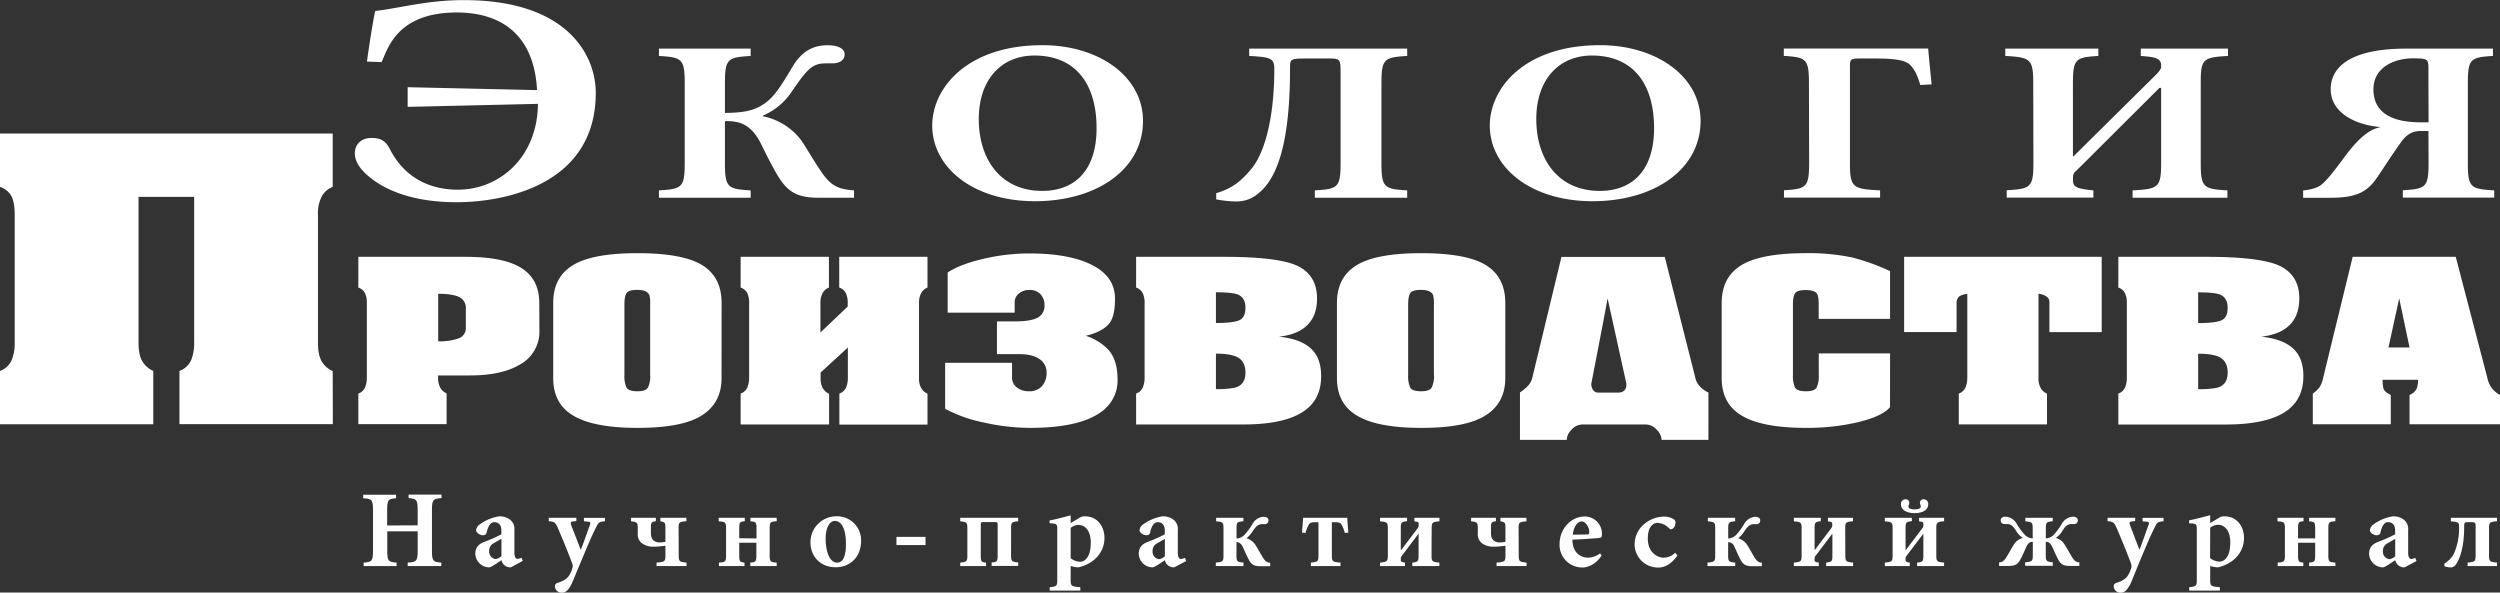 <svg xmlns="http://www.w3.org/2000/svg" viewBox="0 0 917.34 217.43"><rect x="0" y="0" width="917.34" height="217.43" fill="#333333" stroke="none"/><defs><style>.cls-1{fill:#fff;}</style></defs><g id="&#x421;&#x43B;&#x43E;&#x439;_2" data-name="&#x421;&#x43B;&#x43E;&#x439; 2"><g id="&#x421;&#x43B;&#x43E;&#x439;_1-2" data-name="&#x421;&#x43B;&#x43E;&#x439; 1"><path class="cls-1" d="M884.15,127.49l-3.8-18-3.93,18Zm33.19,28.2H884.15V144.92a5.05,5.05,0,0,0,2.54-2.15,8.23,8.23,0,0,0,.57-3.41h-13a13.62,13.62,0,0,0,.3,3.16q.29,1.22,2.7,2.4v10.77H848.65V144.41a10.34,10.34,0,0,0,2.59-2.48,11.76,11.76,0,0,0,1.32-3.75l10.72-43.94H901.1l11.63,44.53a8.83,8.83,0,0,0,4.61,6.15Zm-99.93-19c0-2.41-.78-4.17-2.36-5.26s-4.4-1.64-8.47-1.64v13a32.35,32.35,0,0,0,6.91-.5c2.62-.68,3.92-2.53,3.92-5.56m0-23.83q0-3.61-2.76-4.79c-1.39-.56-4.07-.84-8.07-.84v11.28q6.23,0,8.53-1c1.53-.66,2.3-2.21,2.3-4.63m27.78,25.09q0,8-5.53,12.29-7,5.47-23.06,5.47H777.3V144.41a4.24,4.24,0,0,0,2.48-2.27,9.41,9.41,0,0,0,.64-3.62v-27.1a8.14,8.14,0,0,0-.76-4,4.32,4.32,0,0,0-2.36-1.9V94.24h32.39q21.33,0,27.89,3.88,6.12,3.61,6.11,11.36,0,5.89-3.11,9.34-3.47,3.87-10.83,4.72,8.64.92,12.33,5,3.1,3.36,3.11,9.42m-74-16.08H752V111.16a3,3,0,0,0-.46-1.85A5.68,5.68,0,0,0,748,107.8v30.72a7.36,7.36,0,0,0,.87,4,5,5,0,0,0,2.25,1.93v11.28H718.75V144.41a4.24,4.24,0,0,0,2.48-2.27,9.41,9.41,0,0,0,.64-3.62V107.8q-2.55.42-3.24,1.26a3.2,3.2,0,0,0-.69,2.1v10.69H698.69V94.24h72.5Zm-77.68,27.53q-2.88,3.38-11.76,5.51A81.24,81.24,0,0,1,662.61,157q-16.35,0-23.86-4.71-7-4.38-7-13.56V111.16q0-9.42,7.2-13.84t23.68-4.42a77.47,77.47,0,0,1,17.06,1.59,78.94,78.94,0,0,1,13.84,5V117H667.34v-5.13c0-2.14-.19-3.48-.57-4-.62-1-2-1.43-4.16-1.43s-3.37.37-3.91,1.13-.81,2.18-.81,4.25V137.6a10.22,10.22,0,0,0,.75,4.58c.5.93,1.83,1.39,4,1.39s3.39-.45,3.93-1.34a9.85,9.85,0,0,0,.8-4.72v-7.83h26.17Zm-96.7-8.5-6.92-31.4q-1.62,8.74-3.8,20t-2.2,11.36a4,4,0,0,0,.64,2.19,2.21,2.21,0,0,0,2,1h7.14q3.12,0,3.12-3.11m30.08,20.45H609.71a5.6,5.6,0,0,0-1.79-3.7,5.3,5.3,0,0,0-4-1.94H580.67a5.34,5.34,0,0,0-4,1.9,5.55,5.55,0,0,0-1.79,3.74H557.73V144a17,17,0,0,0,3.11-2.61,7.13,7.13,0,0,0,1.5-3.11l10.61-44h37.92l11.29,44.7a6.49,6.49,0,0,0,1.55,2.78,9.89,9.89,0,0,0,3.18,2.27ZM526.15,137.6V111.75a13.8,13.8,0,0,0-.23-3.28q-.69-2.1-4.5-2.1c-2.07,0-3.38.37-3.91,1.13s-.81,2.18-.81,4.25V137.6a10.22,10.22,0,0,0,.75,4.58c.5.93,1.82,1.39,4,1.39s3.38-.47,3.92-1.43a9.62,9.62,0,0,0,.81-4.54m26.16,1.17q0,9.09-7.26,13.68T521.42,157q-16.36,0-23.85-4.71-7-4.38-7-13.56V111.16q0-9.42,7.21-13.84t23.68-4.42q16.61,0,23.74,4.37t7.15,13.89ZM457,136.67c0-2.41-.79-4.17-2.36-5.26s-4.4-1.64-8.47-1.64v13a32.41,32.41,0,0,0,6.91-.5c2.62-.68,3.92-2.53,3.92-5.56m0-23.83q0-3.61-2.76-4.79-2.09-.84-8.07-.84v11.28c4.14,0,7-.34,8.53-1s2.3-2.21,2.3-4.63m27.78,25.09q0,8-5.53,12.29-7,5.47-23.05,5.47H416.88V144.41a4.24,4.24,0,0,0,2.48-2.27,9.42,9.42,0,0,0,.63-3.62v-27.1a8.27,8.27,0,0,0-.75-4,4.32,4.32,0,0,0-2.36-1.9V94.24h32.39q21.32,0,27.9,3.88,6.09,3.61,6.1,11.36,0,5.89-3.11,9.34-3.45,3.87-10.84,4.72,8.65.92,12.34,5,3.1,3.36,3.11,9.42M410.08,139a14.14,14.14,0,0,1-5.42,11.7Q396.71,157,378,157a77.44,77.44,0,0,1-17.12-2A50.72,50.72,0,0,1,346.8,150V133.13h24.55v5.22a4.51,4.51,0,0,0,1.85,3.88,7.06,7.06,0,0,0,4.26,1.34,6.19,6.19,0,0,0,4.9-1.89,7.32,7.32,0,0,0,1.67-5,5.74,5.74,0,0,0-2.54-4.88q-2.53-1.86-7.6-1.86h-8.07v-12h6.45q6.57,0,9-1.69a4.93,4.93,0,0,0,2-4.37,5.76,5.76,0,0,0-1.38-3.83,5.39,5.39,0,0,0-4.38-1.64,5.48,5.48,0,0,0-3.63,1.3,4,4,0,0,0-1.56,3.16v3.87H347.73V100q4.49-3,13-5a73.13,73.13,0,0,1,16.94-2q12.8,0,20.75,3.2,10.71,4.29,10.72,13.38,0,6.06-1.85,8.75-2.3,3.28-8.87,4.89a20,20,0,0,1,8.3,5.13q3.35,3.8,3.34,10.78m-69.73,16.66H308V144.41a4.27,4.27,0,0,0,2.48-2.27,9.42,9.42,0,0,0,.63-3.62v-11l-10,9.18v1.85a7.37,7.37,0,0,0,.86,4,4.89,4.89,0,0,0,2.25,1.93v11.28H271.77V144.41a4.22,4.22,0,0,0,2.47-2.27,9.22,9.22,0,0,0,.64-3.62v-27.1a8.27,8.27,0,0,0-.75-4,4.36,4.36,0,0,0-2.36-1.9V94.24h32.39v11.28a4.36,4.36,0,0,0-2.25,1.9,7.57,7.57,0,0,0-.86,4V122l10-9.51v-1.09a8.27,8.27,0,0,0-.75-4,4.36,4.36,0,0,0-2.36-1.9V94.24h32.39v11.28a4.4,4.4,0,0,0-2.25,1.9,7.57,7.57,0,0,0-.86,4v27.1a7.37,7.37,0,0,0,.86,4,4.94,4.94,0,0,0,2.25,1.93ZM238.57,137.6V111.75a13.26,13.26,0,0,0-.23-3.28q-.69-2.1-4.49-2.1c-2.08,0-3.39.37-3.92,1.13s-.81,2.18-.81,4.25V137.6a10.22,10.22,0,0,0,.75,4.58c.5.93,1.82,1.39,4,1.39s3.38-.47,3.92-1.43a9.76,9.76,0,0,0,.8-4.54m26.17,1.17q0,9.09-7.26,13.68T233.85,157q-16.36,0-23.86-4.71-7-4.38-7-13.56V111.16q0-9.42,7.21-13.84t23.69-4.42q16.59,0,23.74,4.37t7.15,13.89Zm-93.83-18.6v-6.82a4.4,4.4,0,0,0-2.48-4.38q-2.48-1.17-7.66-1.17v17.42a20.15,20.15,0,0,0,7.61-1.1,3.94,3.94,0,0,0,2.53-4m27,1.18a13.71,13.71,0,0,1-7.14,12.46q-6.69,4-18.33,4H160.77v.67a7.36,7.36,0,0,0,.87,4,4.91,4.91,0,0,0,2.24,1.93v11.28H131.49V144.41a4.24,4.24,0,0,0,2.48-2.27,9.41,9.41,0,0,0,.64-3.62v-27.1a8.39,8.39,0,0,0-.75-4,4.35,4.35,0,0,0-2.37-1.9V94.24h39.42q15.33,0,21.67,5,5.31,4.13,5.3,12Zm-75.8,34.34H65.85V136.11a7.46,7.46,0,0,0,4.3-4,16.29,16.29,0,0,0,1.1-6.28V72.23H50.83v53.65c0,3,.51,5.31,1.51,6.86a8.56,8.56,0,0,0,3.9,3.37v19.58H0V136.11a7.43,7.43,0,0,0,4.3-4,16.11,16.11,0,0,0,1.1-6.28V78.81q0-4.68-1.3-7A7.45,7.45,0,0,0,0,68.58V49H122.08V68.58a7.63,7.63,0,0,0-3.9,3.28,13.26,13.26,0,0,0-1.5,7v47.07q0,4.53,1.5,6.86a8.56,8.56,0,0,0,3.9,3.37Zm769-110.75H888.3c-11.53,0-17.4-4.12-17.4-12.12,0-8.25,8-11.36,14.4-11.36,5.42,0,5.77.25,5.77,3.62Zm0,14.73c0,9.1-.93,9.69-9.45,10.19v2.69h33.54V69.86c-8.77-.5-9.68-1.09-9.68-10.19V30.72c0-9.09.91-9.68,9.21-10.19V17.84H882.88c-17.4,0-27.66,5-27.66,15,0,7.41,7.14,12.8,18.44,13.81h-.12c-4,.75-7.95,3.79-13.25,10.94-3.46,4.71-6,8-8.18,9.93-1.73,1.6-5,2.19-7,2.36v2.69H855c9.45,0,13.37-2,16.94-7,2.88-4.13,5.76-8.84,9.22-13.56,1.84-2.52,3.81-3.95,7.26-3.95h2.66Zm-145,0c0,9.1-.93,9.69-9.8,10.19v2.69h31.81V69.86c-5.76-.59-7.49-1.09-7.49-3.7,0-2.11,0-2.53,1.5-3.79L792.4,32.23H793V59.67c0,9.1-.92,9.69-10.48,10.19v2.69h34.8V69.86c-8.87-.5-9.79-1.09-9.79-10.19V30.05c0-8.42.92-9,10-9.52V17.84h-32v2.69c5.76.42,7.48.93,7.48,3.7,0,1-.34,1.52-1.83,3.12l-30.32,30h-.23V30.72c0-9.09.92-9.68,9.33-10.19V17.84H735.81v2.69c9.33.51,10.26,1.1,10.26,10.19Zm-82.3,0c0,9.1-.92,9.69-9.23,10.19v2.69h35.28V69.86c-10.15-.5-11.07-1.09-11.07-10.19V24.57c0-3.11.23-3.11,4.61-3.11h4.5c6.8,0,10.6.5,12.56,2,1.73,1.43,3,3.79,4.15,7.74l4.15-.25c-.58-5.56-1.15-11.7-1.26-13.13H654.54v2.69c8.31.51,9.23,1.1,9.23,10.19ZM606.94,47.05c0,15.57-8.06,23-19.94,23-15.32,0-23.28-11.7-23.28-26.35s8.42-23.32,20.4-23.32c14.76,0,22.82,9.94,22.82,26.69M587.12,16.58c-27.89,0-40.46,15.91-40.46,29.46,0,15.4,15,27.79,37.69,27.79S624,62.12,624,44.36c0-16.34-16.25-27.78-36.88-27.78M458.37,17.84v2.69c7.84.42,9.22.84,9.22,4.8,0,15.32-2.65,29.55-8.41,36.62-3.57,4.29-6.8,7.15-12.91,8.92v2.29a42.51,42.51,0,0,0,7.15.76c4,0,6.68-1.27,9.56-4.06,8.3-8,10.38-26.27,10.38-44.87,0-3.36.11-3.53,6.33-3.53h7.84c4.38,0,4.38.25,4.38,5.89V59.67c0,9.1-.92,9.69-9.45,10.19v2.69h33.89V69.86c-8.53-.5-9.45-1.09-9.45-10.19V30.72c0-9.09.92-9.68,9.45-10.19V17.84Zm-56,29.21c0,15.57-8.06,23-19.94,23-15.33,0-23.28-11.7-23.28-26.35s8.41-23.32,20.4-23.32c14.76,0,22.82,9.94,22.82,26.69M382.53,16.58c-27.89,0-40.46,15.91-40.46,29.46,0,15.4,15,27.79,37.69,27.79s39.65-11.71,39.65-29.47c0-16.34-16.25-27.78-36.88-27.78M251.25,59.67c0,9.1-.93,9.69-9.46,10.19v2.69h33.66V69.86c-8.53-.5-9.45-1.09-9.45-10.19V44.44c5.19-.08,9.57.92,13.37,8.58,2.42,5,4.72,9.35,6.22,11.79,3.23,5.13,6.46,7.74,14.53,7.74h13.25V69.86c-5.3-.42-8.18-1.35-11.64-6.31s-6-9.68-7.84-12.21a23.29,23.29,0,0,0-13.95-8.67v-.25a24,24,0,0,0,10.15-8.17c6.34-9.34,8.07-10.94,12.91-11h2.65c2.19-.08,4.38-1,4.26-3.45,0-1.85-2.3-3.28-6.57-3.19-5.07.08-9.22,2.27-12.56,7.91-4.61,7.74-6.92,11.28-10.61,13.72s-7.37,3.11-14.17,3.2V30.72c0-9.09.92-9.68,9.45-10.19V17.84H241.79v2.69c8.53.51,9.46,1.1,9.46,10.19ZM140,22.8c2.24-4.58,5.38-18.22,27.64-18.22,14.19,0,28.23,6.33,29.42,28.48L149.59,32v7.21l47.8-1.1C197.24,57.49,183.5,69.6,168,69.6c-11.2,0-19.86-5.12-24.79-14.61-1.5-3-3.14-4.37-6.88-4.37-4,0-6.12,2.51-6.12,5.67,0,3.6,2.84,7,7.32,10.15,6.57,4.58,16.43,7.76,30,7.76,17.17,0,51.08-6.12,51.08-40.16,0-13.42-10-34-48.4-34-13.44,0-23.45,2.94-32.56,4-1.2,6.11-2.09,12-3,18.55Z"></path><path class="cls-1" d="M899.31,190v1.29c2.86.28,3,.36,3,2.13a22.86,22.86,0,0,1-1.89,9.75,8.85,8.85,0,0,1-3.47,3.59v1a6.75,6.75,0,0,0,2.22.45,2.43,2.43,0,0,0,2.21-1.42c1.53-2.38,2.82-6.69,2.82-13.62,0-1.45.09-1.57,1.66-1.57h1c1.45,0,1.54.28,1.54,1.65v10.44c0,2.29-.21,2.49-2.94,2.74v1.28h10.79v-1.28c-2.74-.25-2.94-.45-2.94-2.74V194c0-2.3.2-2.5,2.94-2.74V190Zm-20.42,14.1a3.85,3.85,0,0,1-2.22,1.09,2.75,2.75,0,0,1-2.29-2.9,3.09,3.09,0,0,1,1.81-3c.8-.45,1.89-1.13,2.7-1.54Zm7.81,1.77-.44-1.17a4.16,4.16,0,0,1-1.53.41c-.57,0-1.09-.61-1.09-2.3V194.5a4.3,4.3,0,0,0-1.77-3.95,6.42,6.42,0,0,0-3.87-1.08,16.37,16.37,0,0,0-7,2.9,3,3,0,0,0-1.41,2.13c0,1.09,1.61,1.9,2.38,1.9s1.37-.28,1.49-.93c.32-1.57,1.08-3.87,2.78-3.87,1.53,0,2.62.93,2.62,3v1.46a55.23,55.23,0,0,1-6.45,2.85c-2.17.89-3.1,2.26-3.1,4.27a5.12,5.12,0,0,0,5.08,5c.72,0,2.85-1.54,4.51-2.63a3.3,3.3,0,0,0,3.42,2.63Zm-43.46-8.3V194c0-2.42.24-2.58,2-2.74V190H835.7v1.29c2.46.16,2.71.32,2.71,2.74v9.67c0,2.37-.25,2.58-2.63,2.74v1.28h9.39v-1.28c-1.69-.16-1.93-.37-1.93-2.74v-4.56h6.28v4.56c0,2.37-.24,2.58-2.22,2.74v1.28h9.63v-1.28c-2.34-.16-2.58-.37-2.58-2.74V194c0-2.42.24-2.58,2.58-2.74V190H847.3v1.29c2,.16,2.22.32,2.22,2.74v3.54ZM811,193.65a4.8,4.8,0,0,1,2.9-1.08c2,0,4.47,1.61,4.47,6.52,0,5.61-2.42,7-4,7a5.94,5.94,0,0,1-3.42-1.32Zm0-4.59c-3,.73-5.36,1.45-7.74,1.86V192c2.74.16,2.82.21,2.82,2.55v18.22c0,2.21-.19,2.45-2.78,2.69v1.25h11.25v-1.25c-3.35-.24-3.55-.48-3.55-2.69v-5.1a8.5,8.5,0,0,0,2.86.5c5.07-1.14,9.55-4.93,9.55-10.85,0-3.82-2.38-7.85-7.1-7.85a3.52,3.52,0,0,0-1.65.28L811,191.93ZM783.5,190H773.34l0,1.25c2,.12,2.42.4,3.39,2.62.72,1.69,3.1,7.25,5.2,12.85a2.55,2.55,0,0,1,.08,1.74,10.63,10.63,0,0,1-.77,1.93c-.69,1.41-1.65,2.58-4.84,3.54a1.29,1.29,0,0,0-.8,1.34,2.46,2.46,0,0,0,2.54,2.21c.92,0,2.05-.28,3.47-3,.64-1.25,1.32-3.18,3.94-9.47,2.21-5.32,3.71-8.75,4.87-11.08s1.13-2.42,3.47-2.66l0-1.25H786.2l0,1.25,1.53.16c.92.12,1,.36.52,1.57s-2.54,7.21-3.22,8.74L781.69,193c-.37-1-.49-1.53.47-1.65l1.3-.16Zm-40.33,0v1.29c2.5.24,2.7.4,2.7,2.74v3.54a4.49,4.49,0,0,1-2.78-1.2,22.19,22.19,0,0,1-3-4,5,5,0,0,0-4.19-2.78c-.93,0-1.77.44-1.77,1.29a1.33,1.33,0,0,0,1.53,1.41h.81c1.64,0,2.45,1.08,3.62,3a8.8,8.8,0,0,0,2,2v.16a5.21,5.21,0,0,0-2.87,2c-.6.84-1.2,1.93-2.29,3.82-1.25,2.18-1.86,3-3.39,3.11v1.28h3.39c1.73,0,3.18-.16,4.27-2.09,1-1.77,1.77-3.7,2.37-5,.69-1.41,1.45-1.82,2.34-1.74v4.76c0,2.33-.2,2.49-2.82,2.74v1.28h10.16v-1.28c-2.38-.25-2.58-.41-2.58-2.74v-4.76c.88-.08,1.64.33,2.33,1.74.61,1.25,1.37,3.18,2.38,5,1.08,1.93,2.54,2.09,4.27,2.09H763v-1.28c-1.53-.09-2.13-.93-3.38-3.11-1.09-1.89-1.7-3-2.3-3.82a4.79,4.79,0,0,0-2.86-2v-.16a8.57,8.57,0,0,0,2-2c1.17-1.94,2-3,3.63-3h.81a1.33,1.33,0,0,0,1.53-1.41c0-.85-.85-1.29-1.77-1.29a5.07,5.07,0,0,0-4.2,2.78,22.19,22.19,0,0,1-3,4,4.46,4.46,0,0,1-2.77,1.2V194c0-2.34.2-2.5,2.53-2.74V190Zm-32.67,4c0-2.3.21-2.5,2.86-2.74V190h-9.18v1.29l.72.12c.65.12.85.36.85.73v.68a1.73,1.73,0,0,1-.44,1.09l-5.93,7.85h-.16V193.9c0-2.22.2-2.42,2.3-2.66V190h-9.91v1.29c2.66.24,2.86.44,2.86,2.74v9.67c0,2.29-.2,2.49-2.86,2.74v1.28h9.15v-1.28l-.69-.12c-.52-.13-.85-.29-.85-.73v-.84c0-.45.41-.85.65-1.17l5.8-7.66h.08v7.86c0,2.21-.2,2.41-2.29,2.66v1.28h9.9v-1.28c-2.65-.25-2.86-.45-2.86-2.74Zm-8-7.09c-1.58,0-2.34-.52-2.22-1.17a5.15,5.15,0,0,1,.24-.84,1.28,1.28,0,0,0-1.29-1.7,1.68,1.68,0,0,0-1.69,1.81c0,1.9,1.73,3.27,5,3.27s5-1.37,5-3.27a1.68,1.68,0,0,0-1.69-1.81,1.28,1.28,0,0,0-1.29,1.7,5.15,5.15,0,0,1,.24.84c.12.65-.64,1.17-2.21,1.17M677.07,194c0-2.3.2-2.5,2.86-2.74V190h-9.19v1.29l.73.12c.64.12.85.36.85.73v.68a1.74,1.74,0,0,1-.45,1.09L666,201.71h-.16V193.9c0-2.22.2-2.42,2.29-2.66V190h-9.9v1.29c2.65.24,2.85.44,2.85,2.74v9.67c0,2.29-.2,2.49-2.85,2.74v1.28h9.14v-1.28l-.68-.12c-.53-.13-.85-.29-.85-.73v-.84c0-.45.4-.85.64-1.17l5.8-7.66h.09v7.86c0,2.21-.21,2.41-2.3,2.66v1.28h9.91v-1.28c-2.66-.25-2.86-.45-2.86-2.74Zm-50.4-4v1.29c2.5.24,2.7.4,2.7,2.74v9.67c0,2.33-.2,2.49-2.82,2.74v1.28h10.16v-1.28c-2.38-.25-2.59-.41-2.59-2.74v-4.76a2.49,2.49,0,0,1,2.34,1.74c.61,1.25,1.37,3.18,2.38,5,1.08,1.93,2.54,2.09,4.27,2.09h3.38v-1.28c-1.53-.09-2.13-.93-3.38-3.11-1.09-1.89-1.69-3-2.3-3.82a5.79,5.79,0,0,0-2.86-2v-.16a10.27,10.27,0,0,0,1.89-2.13c1.25-1.86,2.06-2.94,3.71-2.94h.81a1.33,1.33,0,0,0,1.53-1.41c0-.85-.85-1.29-1.78-1.29a5.07,5.07,0,0,0-4.19,2.78,22.19,22.19,0,0,1-3,4,4.47,4.47,0,0,1-2.78,1.2V194c0-2.34.21-2.5,2.54-2.74V190Zm-12,12.81a5.84,5.84,0,0,1-4.35,1.81c-1.82,0-5.68-1.61-5.68-7,0-4.39,2-5.76,3.54-5.76a6.39,6.39,0,0,1,4.27,2c.41.32.57.36.73.36.56,0,1.61-.88,1.61-2.5a1.36,1.36,0,0,0-.57-1.17,7.08,7.08,0,0,0-3.7-1,11.71,11.71,0,0,0-6.85,2.45,9.77,9.77,0,0,0-3.87,7.66,8.56,8.56,0,0,0,8.87,8.59c2.61,0,5.11-1.87,6.84-4.44Zm-37.55-6.61c.25-2.78,1.74-4.87,3.23-4.87s2.81,2.14,2.81,3.79c0,.8-.15,1-.76,1Zm10,6.85a7.36,7.36,0,0,1-4.34,1.57c-3.07,0-5.8-2.09-5.8-6.6,4-.16,9.34-.53,9.91-.65.8-.16.92-.24.92-1.77a6.31,6.31,0,0,0-6.28-6.08c-4.92,0-9.27,4.35-9.27,10.15a8.27,8.27,0,0,0,8.58,8.55c1.41,0,4.56-.86,6.85-4.36Zm-29.89-9.26c0-2.06.21-2.26,2.87-2.5V190h-9.55v1.29c1.65.24,1.85.44,1.85,2.5v5a10.73,10.73,0,0,1-2,.25c-1.94,0-3.3-.93-3.3-3.35V193.5c0-1.82.19-2,1.81-2.26V190h-9.11v1.29c2.26.24,2.46.44,2.46,2.66v1.65a4.26,4.26,0,0,0,1.33,3.59,7,7,0,0,0,4.71,1.4c1.46,0,2.74-.2,4.11-.32v3.43c0,2.29-.2,2.49-3.26,2.74v1.28h11v-1.28c-2.66-.25-2.87-.45-2.87-2.74Zm-31.9.24c0-2.3.2-2.5,2.86-2.74V190H519v1.29l.72.12c.64.12.85.36.85.73v.68a1.78,1.78,0,0,1-.44,1.09l-5.93,7.85H514V193.9c0-2.22.2-2.42,2.3-2.66V190h-9.91v1.29c2.66.24,2.86.44,2.86,2.74v9.67c0,2.29-.2,2.49-2.86,2.74v1.28h9.14v-1.28l-.68-.12c-.52-.13-.85-.29-.85-.73v-.84c0-.45.4-.85.65-1.17l5.8-7.66h.08v7.86c0,2.21-.21,2.41-2.3,2.66v1.28h9.91v-1.28c-2.66-.25-2.86-.45-2.86-2.74Zm-36.62-2.42h1.17c1.09,0,1.94.16,2.34.81a12.41,12.41,0,0,1,1.25,3.14l1.28-.12c-.16-1.93-.36-4.71-.4-5.44H478.15c0,.73-.24,3.51-.41,5.44l1.29.12a12.36,12.36,0,0,1,1.26-3.14c.4-.65,1.24-.81,2.33-.81h1.17v12.09c0,2.29-.21,2.49-2.78,2.74v1.28h10.87v-1.28c-3-.25-3.18-.45-3.18-2.74ZM446.24,190v1.29c2.5.24,2.7.4,2.7,2.74v9.67c0,2.33-.2,2.49-2.82,2.74v1.28h10.15v-1.28c-2.37-.25-2.57-.41-2.57-2.74v-4.76c.8-.08,1.73.45,2.33,1.74s1.37,3.18,2.38,5c1.09,1.93,2.54,2.09,4.27,2.09h3.38v-1.28c-1.53-.09-2.13-.93-3.38-3.11-1.09-1.89-1.69-3-2.3-3.82a5.75,5.75,0,0,0-2.86-2v-.16a10.58,10.58,0,0,0,1.9-2.13c1.25-1.86,2.05-2.94,3.7-2.94h.81a1.33,1.33,0,0,0,1.53-1.41c0-.85-.85-1.29-1.77-1.29a5,5,0,0,0-4.19,2.78,23.16,23.16,0,0,1-3,4,4.51,4.51,0,0,1-2.78,1.2V194c0-2.34.2-2.5,2.53-2.74V190Zm-18.81,14.1a3.83,3.83,0,0,1-2.21,1.09,2.76,2.76,0,0,1-2.3-2.9,3.09,3.09,0,0,1,1.81-3c.81-.45,1.9-1.13,2.7-1.54Zm7.82,1.77-.45-1.17a4.11,4.11,0,0,1-1.53.41c-.56,0-1.09-.61-1.09-2.3V194.5a4.3,4.3,0,0,0-1.77-3.95,6.4,6.4,0,0,0-3.87-1.08,16.37,16.37,0,0,0-7,2.9,3,3,0,0,0-1.4,2.13c0,1.09,1.61,1.9,2.37,1.9s1.37-.28,1.49-.93c.32-1.57,1.09-3.87,2.78-3.87,1.53,0,2.62.93,2.62,3v1.46a55.78,55.78,0,0,1-6.44,2.85c-2.18.89-3.11,2.26-3.11,4.27a5.12,5.12,0,0,0,5.08,5c.72,0,2.86-1.54,4.51-2.63a3.3,3.3,0,0,0,3.43,2.63Zm-42.38-12.17a4.8,4.8,0,0,1,2.9-1.08c2,0,4.47,1.61,4.47,6.52,0,5.61-2.42,7-3.95,7a5.92,5.92,0,0,1-3.42-1.32Zm0-4.59c-3,.73-5.36,1.45-7.74,1.86V192c2.74.16,2.82.21,2.82,2.55v18.22c0,2.21-.2,2.45-2.78,2.69v1.25h11.24v-1.25c-3.34-.24-3.54-.48-3.54-2.69v-5.1a8.45,8.45,0,0,0,2.86.5c5.07-1.14,9.54-4.93,9.54-10.85,0-3.82-2.37-7.85-7.08-7.85a3.54,3.54,0,0,0-1.66.28l-3.66,2.18Zm-40.53.89v1.29c2.42.24,2.62.44,2.62,2.74v9.67c0,2.29-.2,2.49-2.62,2.74v1.28h9.47v-1.28c-1.69-.16-1.93-.37-1.93-2.74V192.73c0-1,0-1.17,1.16-1.17h3.87c1.13,0,1.17.12,1.17,1.17v10.92c0,2.37-.24,2.58-2.22,2.74v1.28h9.75v-1.28c-2.42-.25-2.61-.45-2.61-2.74V194c0-2.3.19-2.5,2.61-2.74V190ZM328.94,200h10.67V197H328.94Zm-22.24,8.15c4.64,0,9.27-3.19,9.27-9.76a8.8,8.8,0,0,0-9.07-8.94,9.49,9.49,0,0,0-9.5,9.79c0,4.31,3.1,8.91,9.3,8.91m.45-1.7c-2.58,0-4.19-3.75-4.19-8.82,0-4.36,1.69-6.49,3.34-6.49,2.58,0,4.11,3.1,4.11,8.46,0,5.84-1.81,6.85-3.26,6.85m-35.9-8.95V194c0-2.42.24-2.58,2.05-2.74V190h-9.58v1.29c2.46.16,2.7.32,2.7,2.74v9.67c0,2.37-.24,2.58-2.62,2.74v1.28h9.38v-1.28c-1.69-.16-1.93-.37-1.93-2.74v-4.56h6.29v4.56c0,2.37-.24,2.58-2.22,2.74v1.28H285v-1.28c-2.34-.16-2.58-.37-2.58-2.74V194c0-2.42.24-2.58,2.58-2.74V190h-9.63v1.29c2,.16,2.22.32,2.22,2.74v3.54ZM249,193.74c0-2.06.2-2.26,2.86-2.5V190h-9.55v1.29c1.65.24,1.85.44,1.85,2.5v5a10.62,10.62,0,0,1-2,.25c-1.93,0-3.31-.93-3.31-3.35V193.5c0-1.82.21-2,1.82-2.26V190h-9.11v1.29c2.26.24,2.46.44,2.46,2.66v1.65a4.26,4.26,0,0,0,1.33,3.59,7,7,0,0,0,4.71,1.4c1.45,0,2.74-.2,4.11-.32v3.43c0,2.29-.2,2.49-3.26,2.74v1.28h11v-1.28c-2.66-.25-2.86-.45-2.86-2.74ZM211.51,190H201.36l0,1.25c2,.12,2.43.4,3.4,2.62.72,1.69,3.1,7.25,5.19,12.85a2.55,2.55,0,0,1,.08,1.74,10.49,10.49,0,0,1-.76,1.93c-.69,1.41-1.65,2.58-4.84,3.54a1.29,1.29,0,0,0-.8,1.34,2.45,2.45,0,0,0,2.54,2.21c.92,0,2.05-.28,3.46-3,.64-1.25,1.33-3.18,4-9.47,2.21-5.32,3.7-8.75,4.87-11.08s1.13-2.42,3.47-2.66l0-1.25h-7.7l0,1.25,1.53.16c.93.12,1,.36.53,1.57s-2.54,7.21-3.23,8.74L209.7,193c-.36-1-.48-1.53.48-1.65l1.29-.16ZM184,204.05a3.82,3.82,0,0,1-2.22,1.09,2.76,2.76,0,0,1-2.29-2.9,3.09,3.09,0,0,1,1.81-3c.81-.45,1.89-1.13,2.7-1.54Zm7.81,1.77-.44-1.17a4.16,4.16,0,0,1-1.53.41c-.57,0-1.09-.61-1.09-2.3V194.5a4.3,4.3,0,0,0-1.77-3.95,6.42,6.42,0,0,0-3.87-1.08,16.37,16.37,0,0,0-7,2.9,3,3,0,0,0-1.4,2.13c0,1.09,1.61,1.9,2.37,1.9s1.37-.28,1.49-.93c.32-1.57,1.09-3.87,2.78-3.87,1.53,0,2.62.93,2.62,3v1.46a55.23,55.23,0,0,1-6.45,2.85c-2.17.89-3.1,2.26-3.1,4.27a5.12,5.12,0,0,0,5.08,5c.72,0,2.86-1.54,4.51-2.63a3.3,3.3,0,0,0,3.42,2.63Zm-49.75-13v-5.12c0-4.35.33-4.63,3.27-4.87v-1.29H133.28v1.29c3.27.24,3.59.52,3.59,4.87v13.86c0,4.35-.32,4.63-3.43,4.88v1.28h12.09v-1.28c-3.1-.25-3.43-.53-3.43-4.88v-6.6h11.16v6.6c0,4.35-.32,4.63-3.66,4.88v1.28h12.32v-1.28c-3.1-.25-3.42-.53-3.42-4.88V187.65c0-4.35.32-4.63,3.5-4.87v-1.29H149.92v1.29c3,.24,3.34.52,3.34,4.87v5.12Z"></path></g></g></svg>